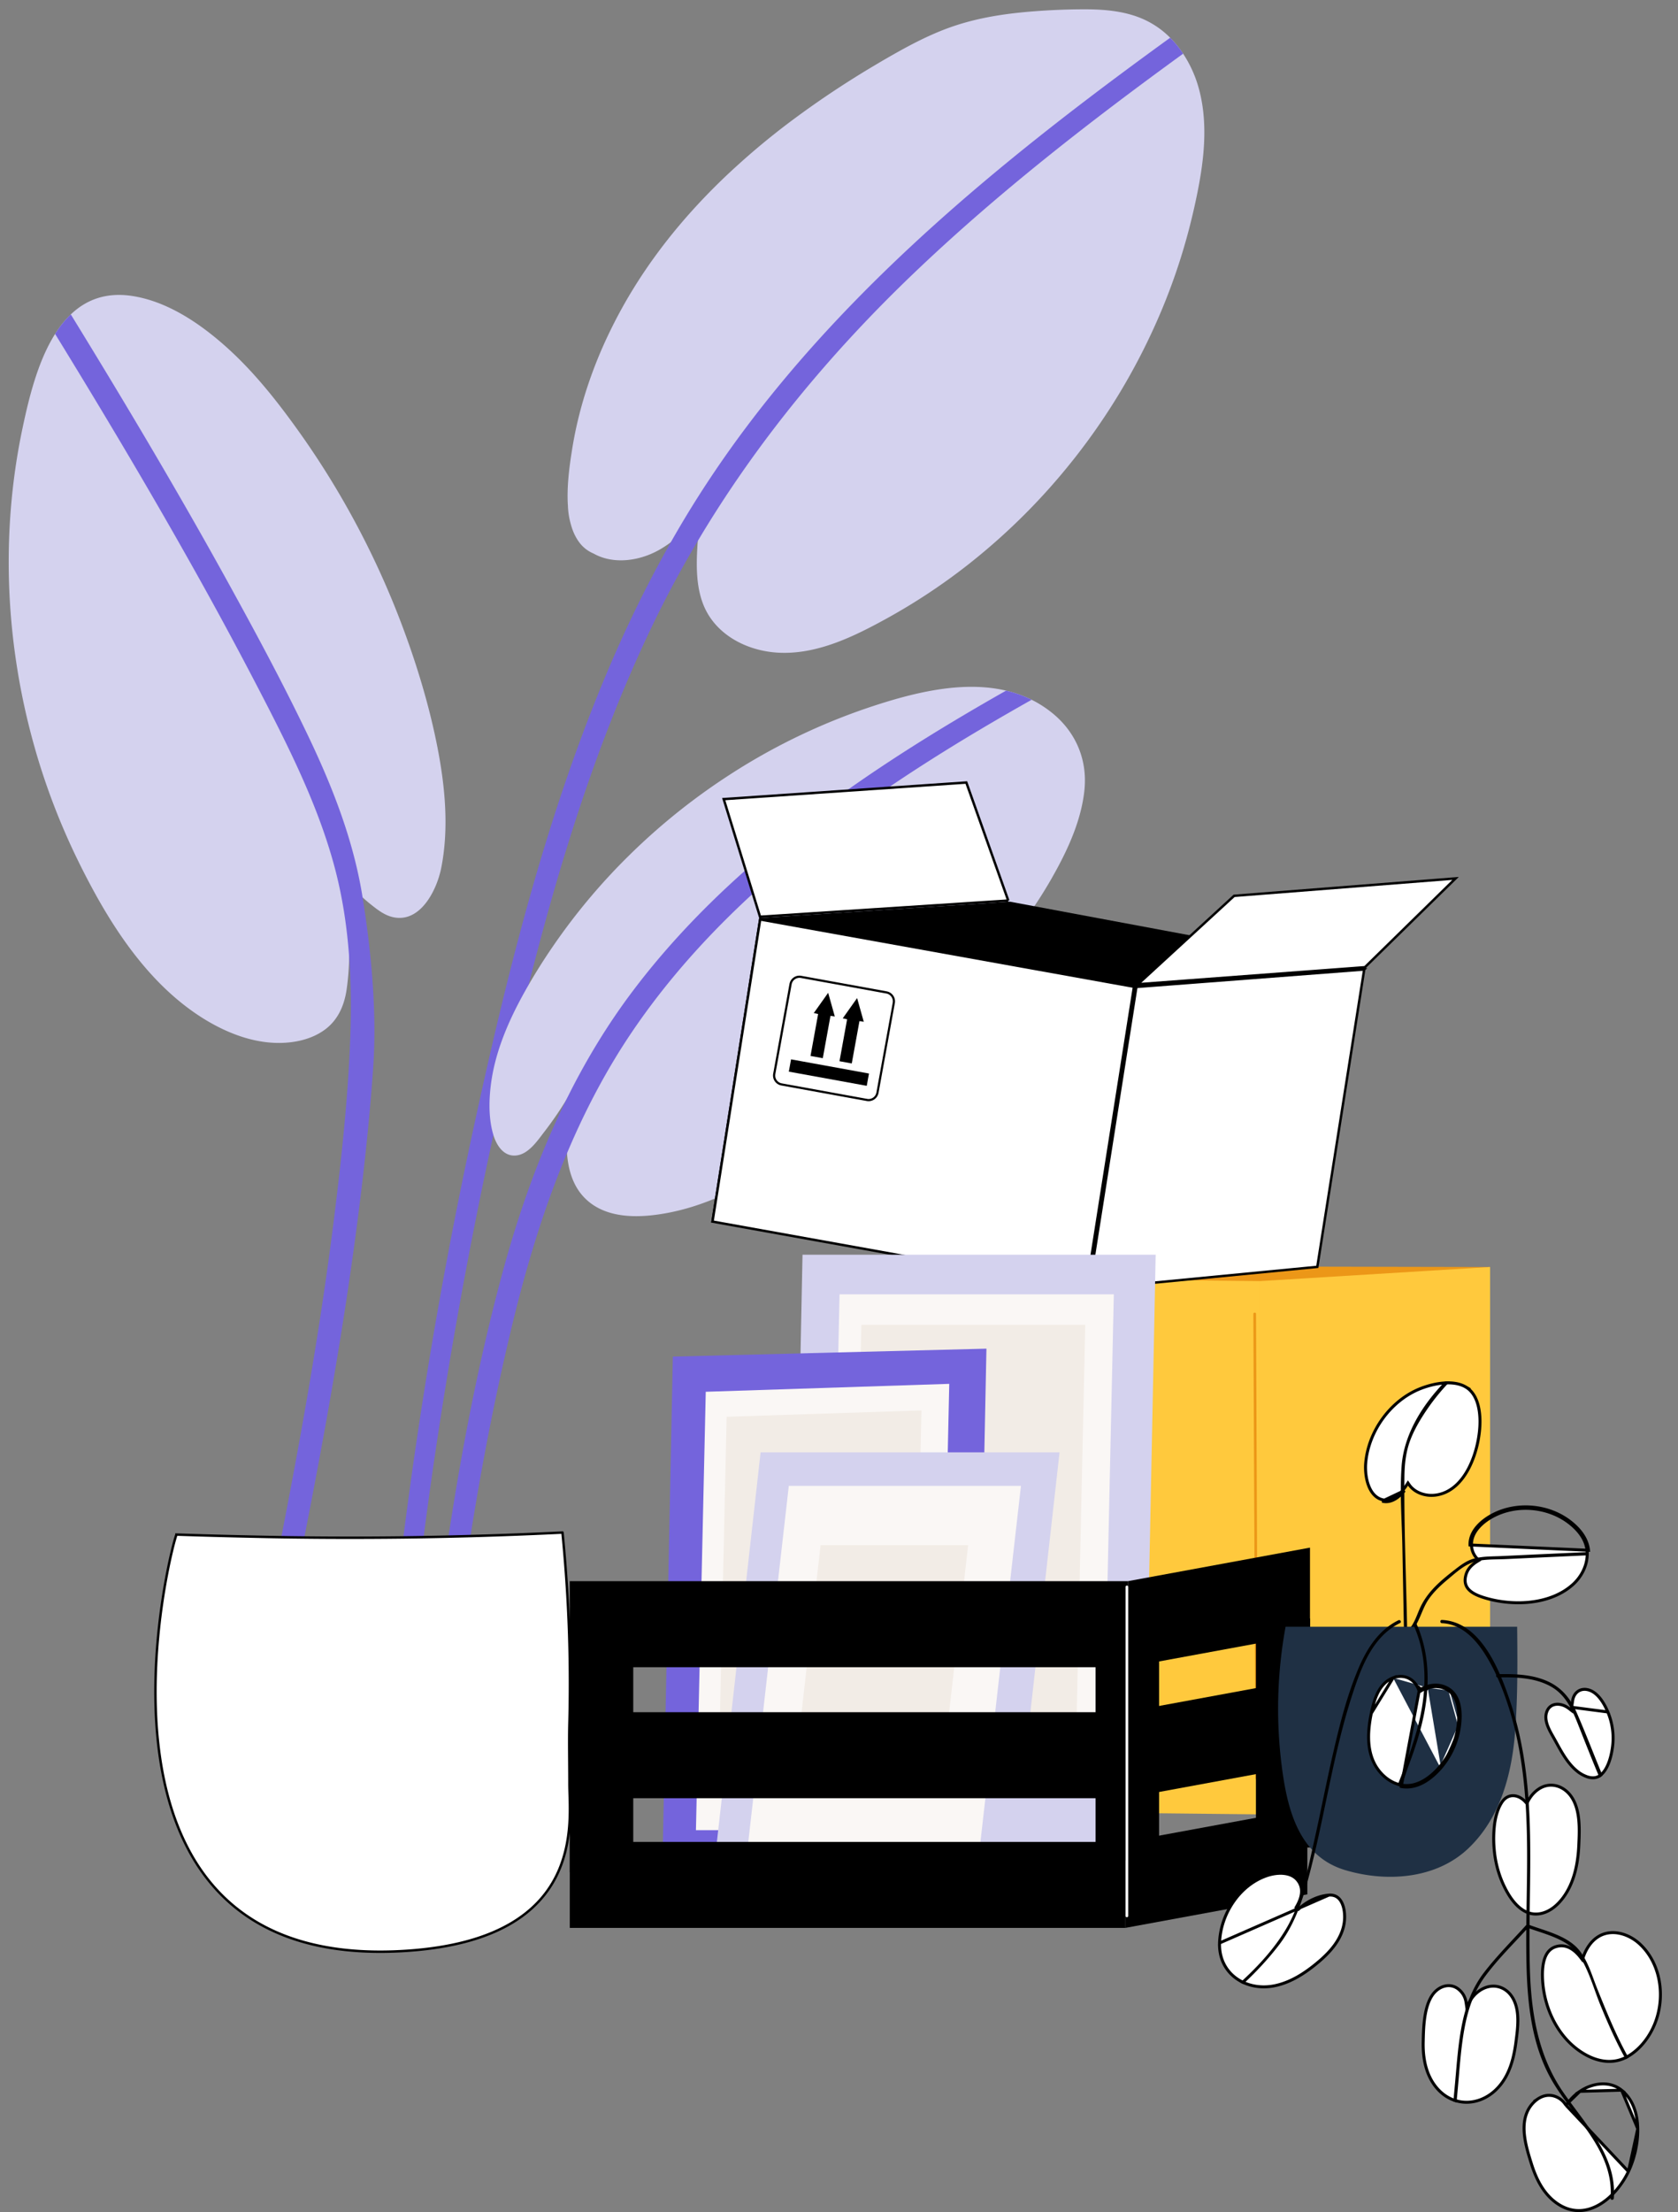 <?xml version="1.0" encoding="UTF-8"?> <svg xmlns="http://www.w3.org/2000/svg" width="170" height="224" fill="none"><rect width="100%" height="100%" fill="#808080" stroke="none"/><g clip-path="url(#clip0_0_1214)"><path d="M121.336 19.385a65.07 65.07 0 01-.475 2.192 61.406 61.406 0 01-3.275 10.068c-.014.032-.027.067-.043.099a64.389 64.389 0 01-8.63 14.586l-.185.233a64.06 64.06 0 01-10.252 10.295c-.092.072-.185.147-.276.22a61.243 61.243 0 01-8.25 5.486c-3.386 1.87-7.202 3.768-11.18 3.524-3.157-.192-6.352-1.851-7.537-4.92-.707-1.836-.694-3.873-.581-5.806.01-.196.024-.391.043-.584a35.3 35.3 0 01.308-2.718c-.207.225-.415.45-.627.67-.75.783-1.544 1.539-2.418 2.184-.407.3-.83.58-1.276.823-1.962 1.078-4.562 1.442-6.55.314a3.442 3.442 0 01-1.378-1.043c-.46-.581-.756-1.27-.943-1.994a7.726 7.726 0 01-.276-1.852 3.67 3.67 0 01-.014-.171c-.086-1.804.148-3.65.432-5.43.31-1.968.774-3.911 1.37-5.814a44.915 44.915 0 012.505-6.261 48.387 48.387 0 012.391-4.34c2.74-4.43 6.149-8.391 9.963-11.921.085-.078.168-.156.254-.23a74.321 74.321 0 016.146-5.056 94.749 94.749 0 017.998-5.301 90.87 90.87 0 012.361-1.365c1.863-1.042 3.785-2.002 5.816-2.674 2.037-.673 4.155-1.062 6.286-1.295.56-.062 1.12-.113 1.683-.156a66.935 66.935 0 014.854-.204c1.956-.013 3.969.11 5.813.816a8.967 8.967 0 013.158 2.063c.49.49.927 1.032 1.313 1.614a12.334 12.334 0 011.686 3.894c.807 3.284.445 6.741-.214 10.054zM44.694 87.924c-.453 2.244-2.147 5.642-4.972 4.927-.799-.204-1.469-.721-2.102-1.225-.3-.239-.595-.488-.884-.748a21.34 21.34 0 01-2.136-2.157c.01.064.027.128.037.19.485 2.592.791 5.323.737 8.008a26.435 26.435 0 01-.252 3.243c-.22 1.544-.806 2.984-2.047 3.978-1.03.82-2.319 1.244-3.613 1.399-3.115.378-6.232-.769-8.845-2.393-4.774-2.97-8.255-7.72-10.984-12.665a75.932 75.932 0 01-1.857-3.594 68.478 68.478 0 01-4.187-10.92l-.072-.26a69.13 69.13 0 01-2.568-15.79c-.246-5.551.185-11.129 1.335-16.567.624-2.951 1.522-6.73 3.3-9.536a10.23 10.23 0 011.589-1.976c1.53-1.46 3.53-2.267 6.18-1.873 3.581.536 6.86 2.758 9.51 5.116.33.295.654.595.973.901l.217.212c2.27 2.224 4.248 4.746 6.098 7.328a84.608 84.608 0 014.044 6.19 86.302 86.302 0 017.151 15.297c.059.158.113.32.169.477 1.158 3.332 2.13 6.746 2.806 10.207.775 3.977 1.177 8.223.373 12.232z" fill="#D4D2EE"></path><path d="M118.551 3.823c-11.252 8.143-22.254 16.728-31.962 26.688-5.192 5.325-9.998 11.042-14.168 17.207a105.728 105.728 0 00-4.463 7.196c-2.508 4.417-4.72 9.003-6.676 13.694-6.146 14.722-10 30.354-13.37 45.91a479.648 479.648 0 00-8.145 50.563 480.07 480.07 0 00-2.318 31.692c.643.037 1.284.08 1.927.134a480.916 480.916 0 013.056-37.403 480.132 480.132 0 018.842-50.306c3.583-15.484 7.754-31 14.602-45.401 1.471-3.096 3.08-6.1 4.819-9.02 5.958-10.018 13.412-19.016 21.895-27.12 8.491-8.114 17.775-15.324 27.274-22.22a10.465 10.465 0 00-1.313-1.614z" fill="#7464DC"></path><path d="M109.912 79.24a9.805 9.805 0 01-.045.745c-.314 3.091-1.702 6.106-3.238 8.808l-.147.26c-.083.142-.164.284-.247.424-1.967 3.344-4.377 6.41-6.98 9.316-.072.086-.15.172-.227.255-2.061 2.291-4.24 4.479-6.406 6.628a193.106 193.106 0 01-6.07 5.784c-.095.083-.188.169-.282.252a125.19 125.19 0 01-1.88 1.67c-2.497 2.176-5.11 4.245-7.96 5.947-2.787 1.665-5.818 2.967-9.027 3.536-2.664.474-5.92.573-8.032-1.424-1.298-1.227-1.79-2.913-1.93-4.658-.1-1.201-.027-2.431.061-3.557.067-.847.161-1.691.28-2.532a37.023 37.023 0 01-2.632 3.91c-.727.938-1.673 2.388-3.016 2.412-1.203.022-1.884-1.15-2.174-2.168-.44-1.525-.434-3.238-.254-4.803.396-3.466 1.83-6.733 3.524-9.748a58.141 58.141 0 012.731-4.385 62.355 62.355 0 018.102-9.611 63.956 63.956 0 019.926-7.889c.08-.056.163-.107.246-.16a62.757 62.757 0 0113.796-6.613c4.296-1.439 9.391-2.768 13.897-1.704.89.209 1.755.512 2.589.924.734.365 1.439.815 2.115 1.365 2.173 1.769 3.345 4.264 3.28 7.017z" fill="#D4D2EE"></path><path d="M101.928 69.935c-5.717 3.238-11.322 6.671-16.671 10.485-7.87 5.61-15.2 12.08-21.054 19.807-2.672 3.525-4.931 7.277-6.859 11.193-2.758 5.594-4.837 11.52-6.472 17.583-3.026 11.219-5.013 22.774-6.524 34.286a317.469 317.469 0 00-2.616 33.862c.694.083 1.388.177 2.08.284.246-9.434.908-18.856 1.991-28.234 1.354-11.683 3.284-23.348 6.028-34.787 1.442-6.004 3.216-11.951 5.61-17.631 1.81-4.291 3.972-8.429 6.607-12.318 5.51-8.127 12.701-14.967 20.525-20.84 6.323-4.74 13.061-8.89 19.944-12.765a11.993 11.993 0 00-2.589-.925zM36.736 90.879c-.014-.089-.03-.18-.043-.268-.925-5.61-3.005-10.92-5.444-16.028-2.543-5.323-5.347-10.528-8.193-15.69-5.052-9.159-10.408-18.146-15.883-27.055a10.23 10.23 0 00-1.59 1.975c4.551 7.411 9.017 14.87 13.289 22.445a426.19 426.19 0 018.408 15.604c2.6 5.087 5.087 10.282 6.583 15.817.82 3.03 1.289 6.124 1.511 9.241.207 2.809.212 5.634.1 8.445-.231 5.865-.855 11.724-1.574 17.548-1.463 11.866-3.594 23.64-5.918 35.364-1.715 8.662-3.532 17.301-5.275 25.955a6.974 6.974 0 011.335-.19 10.82 10.82 0 011.035.003c1.53-7.626 3.125-15.24 4.658-22.863 2.364-11.734 4.586-23.503 6.194-35.366.793-5.843 1.456-11.71 1.871-17.593.402-5.664-.169-11.719-1.064-17.344z" fill="#7464DC"></path><path d="M25.47 155.601h0c10.504.241 21.015.102 31.51-.41l.005.009.004.015c.418 4.28.667 8.575.733 12.873a153.24 153.24 0 01-.034 6.379h0c-.032 1.26-.022 2.473-.012 3.838.006.743.012 1.53.012 2.395 0 .274.01.593.02.949.065 2.055.167 5.337-1.391 8.401-1.82 3.577-5.923 6.882-15.115 7.494-8.95.597-14.873-1.773-18.733-5.638-3.864-3.869-5.677-9.253-6.368-14.715-.69-5.46-.257-10.985.362-15.121.309-2.068.664-3.786.947-4.974a25.75 25.75 0 01.355-1.359 6.02 6.02 0 01.107-.334l.004-.008a613.5 613.5 0 007.595.206z" fill="#fff" stroke="#000" stroke-width=".246"></path><path d="M150.963 128.3l-68.746 54.948v-53.999l25.83-1.032 42.916.083z" fill="#EC9717"></path><path d="M127.567 183.725l-45.35-.477v-53.999l45.35.477v53.999z" fill="#FFC93D"></path><path d="M150.963 177.531l-23.399 6.2v-53.999l23.399-1.432v49.231z" fill="#FFC93D"></path><path d="M127.294 143.493c-.016-3.485-.032-6.972-.046-10.456 0-.153-.268-.153-.268 0l.164 36.594c.016 3.484.032 6.971.045 10.455 0 .153.268.153.268 0-.053-12.198-.11-24.395-.163-36.593z" fill="#EC9717"></path><path d="M138.355 98.037l-66.31 25.762 4.865-30.836 25.409-1.656 36.036 6.73z" fill="#000"></path><path d="M114.886 99.92l-4.827 30.593-37.874-6.813 4.827-30.593 37.874 6.812zm23.323-1.748l-4.75 30.114-23.157 2.238 4.825-30.584 23.082-1.768zm-36.06-6.978l-25.15 1.64L73.32 80.92l24.58-1.68 4.248 11.954zm13.132 8.473l9.748-8.951 22.435-1.764-9.185 8.992-22.998 1.723z" fill="#fff" stroke="#000" stroke-width=".246"></path><path d="M88.038 108.708l-7.896-1.436-.226 1.245 7.895 1.436.227-1.245zm-5.924-1.781l.772-4.246-.442-.094 1.458-2.053.673 2.399-.437-.067-.78 4.288-1.244-.227zm2.936.533l.772-4.246-.443-.094 1.456-2.053.675 2.399-.437-.067-.78 4.289-1.243-.228z" fill="#000"></path><path d="M87.813 111.491l-8.655-1.573a1.025 1.025 0 01-.825-1.193l1.65-9.086a1.025 1.025 0 011.194-.825l8.654 1.573c.558.102.927.635.826 1.193l-1.651 9.086a1.025 1.025 0 01-1.193.825zm-6.674-12.46a.808.808 0 00-.938.648l-1.651 9.087a.809.809 0 00.648.938l8.655 1.573a.808.808 0 00.938-.649l1.651-9.086a.808.808 0 00-.648-.938l-8.655-1.573z" fill="#000"></path><path d="M115.874 186.824h-35.78l1.21-59.77h35.778l-1.208 59.77z" fill="#D4D2EE"></path><path d="M111.724 181.97H83.938l1.118-50.904h27.786l-1.118 50.904z" fill="#FAF7F5"></path><path d="M109.036 175.714H86.351l.914-41.56h22.683l-.912 41.56z" fill="#F2ECE6"></path><path d="M98.864 189.638H67.095l1.072-52.265 31.77-.804-1.073 53.069z" fill="#7464DC"></path><path d="M95.18 185.329H70.506l.995-44.394 24.669-.804-.992 45.198z" fill="#FAF7F5"></path><path d="M92.56 178.984H72.823l.793-35.518 19.738-.644-.794 36.162z" fill="#F2ECE6"></path><path d="M102.34 191.649H72.053l5.005-44.581h30.286l-5.004 44.581z" fill="#D4D2EE"></path><path d="M99.212 187.539H75.693l4.222-37.076h23.519l-4.222 37.076z" fill="#FAF7F5"></path><path d="M95.401 180.035h-14.95l2.683-23.567h14.95l-2.683 23.567z" fill="#F2ECE6"></path><path d="M114.276 160.113H57.722v8.711h56.554v-8.711zm-.266 13.267H57.725v8.711h56.285v-8.711zm0 13.133H57.725v8.711h56.285v-8.711z" fill="#000"></path><path d="M64.155 166.411h-6.433v23.184h6.433v-23.184zm53.273-1.205h-6.433v23.184h6.433v-23.184z" fill="#000"></path><path d="M132.716 165.427l-18.443 3.396v-8.711l18.443-3.396v8.711zm-.268 13.267l-18.443 3.396v-8.711l18.443-3.396v8.711zm0 13.133l-18.443 3.396v-8.711l18.443-3.396v8.711z" fill="#000"></path><path d="M132.729 163.899h-5.489v23.185h5.489v-23.185z" fill="#000"></path><path d="M114.032 160.689v33.323c0 .172.268.172.268 0v-33.323c0-.172-.268-.172-.268 0z" fill="#fff"></path><path d="M151.443 153.449c2.314-1.141 5.255-.888 7.35.614.998.722 1.865 1.713 1.992 2.937v.001c.006.052.009.107.012.164l.001.008v.001c.006.101.006.207.003.312-.038 1.123-.607 2.203-1.443 2.96-2.322 2.102-6.196 2.23-9.082 1.311-.557-.178-1.076-.408-1.421-.746-.334-.328-.511-.764-.376-1.392l.001-.001c.121-.573.451-.991.889-1.314h0l.002-.002c.092-.07.192-.136.297-.2l.173-.105-.151-.135a1.073 1.073 0 01-.145-.15h0l-.004-.005a2.064 2.064 0 01-.464-1.265c-.017-.678.276-1.278.727-1.787.451-.509 1.055-.918 1.639-1.206zm0 0l-.067-.134m.067.134l-.067-.134m0 0c-1.191.587-2.485 1.678-2.449 3.131l12.007.539c-.134-1.287-1.042-2.312-2.054-3.043-2.139-1.535-5.139-1.793-7.504-.627zm-2.875-12.862l.001.001c.561.331.918.869 1.137 1.492.219.624.296 1.321.301 1.952.008 1.37-.33 3.158-1.074 4.649-.744 1.493-1.88 2.66-3.454 2.855-.991.123-2.08-.238-2.645-1.047l-.126-.181-.121.184a5.818 5.818 0 01-.359.493h0l-.003.003a4.04 4.04 0 01-.343.381h0c-.522.509-1.113.796-1.752.634-.71-.18-1.163-.759-1.428-1.484-.264-.724-.328-1.568-.275-2.218.269-3.243 2.533-6.369 5.56-7.559.718-.28 1.616-.523 2.494-.568h.001c.161-.01.319-.01.48-.006.591.022 1.145.146 1.606.419zm-8.475 11.562c.712.179 1.355-.147 1.894-.673.124-.121.245-.255.356-.395l-2.25 1.068z" fill="#fff" stroke="#000" stroke-width=".3"></path><path d="M160.95 157.491c-1.74.078-3.48.16-5.218.238-1.08.049-2.161.101-3.242.15-1.012.046-2.129-.013-3.109.271-.032.01-.068.02-.101.033-.98.317-1.806 1.084-2.58 1.731-.725.6-1.427 1.257-1.965 2.034-.794 1.146-.96 2.726-2.133 3.589-.088.065-.205-.007-.238-.102-.065-.016-.124-.065-.124-.15-.056-2.87-.108-5.737-.163-8.607-.033-1.764-.141-3.553-.157-5.336-.01-.96.01-1.92.078-2.87.235-3.23 2.093-6.195 4.408-8.582.167-.009.33-.009.494-.006a21.356 21.356 0 00-2.322 2.837c-.683 1.003-1.319 2.071-1.737 3.214-.435 1.198-.549 2.458-.559 3.725-.003.431-.006.856-.006 1.287 0 4.702.196 9.417.284 14.123l.088-.118a.177.177 0 01.18-.065c.486-.568.705-1.313 1.012-2.002.336-.761.813-1.433 1.378-2.041.63-.672 1.348-1.257 2.077-1.822.617-.48 1.234-.97 1.998-1.185a2.18 2.18 0 01.134-.033c.833-.212 1.727-.193 2.576-.228l3.566-.167c1.793-.082 3.585-.166 5.378-.245.007.108.007.219.003.327z" fill="#000"></path><path d="M153.509 175.218c-.32 4.366-1.489 8.878-4.778 11.981-3.268 3.085-8.274 3.418-12.444 2.174-4.803-1.433-5.914-6.344-6.459-10.743a45.93 45.93 0 01.415-13.901h23.462c.035 3.501.062 7.015-.196 10.489z" fill="#1F3044"></path><path d="M134.627 191.904c-1.044.085-2.031.552-2.855 1.233a6.01 6.01 0 00-.226.197l-.23-.187c.373-.624.622-1.288.526-1.912v-.001a1.72 1.72 0 00-.371-.826v-.001c-.352-.443-.872-.65-1.443-.701-.573-.052-1.185.056-1.696.231-2.79.96-4.684 3.906-4.777 6.815l11.072-4.848zm0 0c.362-.03.641.056.858.211.22.156.386.39.506.675.241.572.278 1.315.194 1.905-.237 1.632-1.37 2.93-2.623 3.985h0c-1.293 1.091-2.759 2.059-4.414 2.4-1.12.23-2.218.105-3.138-.309a4.79 4.79 0 01-.287-.143c-1.33-.718-2.225-2.077-2.168-3.876l11.072-4.848zm18.662 10.47h.001c.358.646.479 1.401.483 2.185.004.745-.096 1.503-.189 2.204l-.015.113c-.201 1.519-.608 3.06-1.568 4.249h0c-1.173 1.459-2.874 2.035-4.397 1.628h0l-.003-.001a2.846 2.846 0 01-.304-.093h-.001c-.728-.261-1.409-.757-1.96-1.512-.917-1.256-1.186-2.828-1.15-4.382h0c.016-.752.036-1.645.164-2.506.129-.864.364-1.678.797-2.281.327-.454.79-.767 1.275-.87.48-.102.988.001 1.422.391h.001c.409.366.616.807.686 1.282l.07.47.212-.425c.034-.069.073-.135.113-.203l.019-.032c.185-.302.407-.572.676-.798h0l.003-.002c.173-.152.369-.286.587-.398 1.177-.604 2.442-.168 3.078.981zm5.943-20.379h0c.435.662.635 1.468.715 2.314.081.842.041 1.712.005 2.504v.011h0c-.072 1.609-.353 3.241-1.14 4.642h0c-.655 1.168-1.745 2.291-3.109 2.353-1.301.058-2.278-.984-2.927-2.082-.817-1.382-1.288-2.973-1.407-4.575h0a11.893 11.893 0 01.045-2.418c.11-.83.337-1.622.741-2.239.315-.48.733-.678 1.152-.67.425.007.873.227 1.233.626l.146.161.099-.194c.236-.462.555-.87 1.006-1.201h.001c1.183-.866 2.647-.439 3.44.768zm-13.244-2.998c-.953 1.11-2.331 2.139-3.876 1.936a1.044 1.044 0 01-.15-.026l1.861-9.959a.008.008 0 01.002.004l-.023.014.077.129.142-.048-.001-.002-.009-.026c.09-.049.182-.094.276-.133.108-.046.219-.085.33-.121m1.371 8.232a8.175 8.175 0 001.878-4.232m-1.878 4.232l-.113-.098-.001.001m.114.097l-.114-.097s0 0 0 0m1.992-4.135c.16-1.257.117-2.919-1.052-3.713m1.052 3.713l-.149-.019s0 0 0 0m.149.019l-.149-.019m-.903-3.694c-.666-.45-1.466-.506-2.197-.287m2.197.287l-.084.124s0 0 0 0m.084-.124l-.084.124s0 0 0 0m-2.113-.411l.043.144.001-.001m-.044-.143l.046.143h-.002m0 0a3.786 3.786 0 00-.315.116h-.001a3.035 3.035 0 00-.389.199l-.16.096-.059-.177a1.466 1.466 0 00-.049-.131l-.003-.005h0c-.443-1.045-1.477-1.511-2.548-1.103m3.524 1.005c.697-.208 1.448-.152 2.069.268m-5.593-1.273l-2.209 3.589c-.331 1.619-.467 3.363.206 4.873.469 1.051 1.386 1.97 2.487 2.308h.001c.118.037.241.068.362.086l.009.001.008.003c.038.01.077.015.13.022h.001c1.465.192 2.797-.785 3.742-1.885m-4.737-8.997c-.708.27-1.186.805-1.526 1.458-.34.655-.536 1.419-.683 2.131l2.209-3.589zm5.593 1.273c.542.368.83.941.962 1.589.132.649.104 1.36.025 1.981m0 0a8.024 8.024 0 01-1.843 4.154m14.591 19.1h0l.001-.003c.29-.736.719-1.372 1.322-1.797 1.362-.955 3.173-.432 4.341.653 2.157 2.004 2.602 5.389 1.527 8.066v.001c-.536 1.337-1.467 2.562-2.703 3.296l-.007.004-.004.003-.001.001-.008.003-.013.007h0l-.009.005c-.09.053-.181.1-.273.144-1.27.607-2.668.403-3.936-.284-2.786-1.513-4.341-4.745-4.431-7.856h0c-.018-.601.014-1.307.217-1.904.201-.593.563-1.062 1.203-1.232h.001a1.827 1.827 0 011.435.191h0c.378.213.717.542 1.01.921l.165.214.094-.253c.023-.063.045-.122.069-.18zm-1.807 15.186l-.121-.164a2.055 2.055 0 00-1.083-.767l-.001-.001c-.598-.177-1.174-.033-1.663.298a3.13 3.13 0 00-1.107 1.395c-.318.785-.332 1.665-.2 2.557.132.892.407 1.781.658 2.583h0c.483 1.552 1.224 3.049 2.552 3.994 1.464 1.038 2.942.935 4.228.229 1.296-.71 2.395-2.032 3.058-3.417l-6.321-6.707zm0 0l.12-.163m-.12.163l.12-.163m0 0c.358-.482.783-.91 1.286-1.248l-1.286 1.248zm5.51-1.364c-1.226-.988-2.949-.742-4.224.116l4.224-.116zm0 0c1.14.919 1.604 2.365 1.634 3.902m-1.634-3.902l1.634 3.902m0 0c.03 1.535-.375 3.138-.943 4.332l.943-4.332zm-6.69-42.679l-.001.012-.001.015-.001.007v.302l-.241-.186a2.916 2.916 0 00-.344-.226c-.375-.205-.787-.278-1.138-.199-.344.077-.641.302-.797.724h-.001c-.175.472-.094.971.103 1.476.152.389.366.763.568 1.118.061.108.122.214.179.319h0l.091.165c.583 1.063 1.192 2.171 2.11 2.923a3.37 3.37 0 001.087.607c.398.122.792.127 1.131-.064l.007-.003h0a1.324 1.324 0 00.258-.191l.005-.005h0c.346-.316.599-.786.781-1.303.18-.515.286-1.062.343-1.517a6.826 6.826 0 00-.482-3.498l-3.657-.476zm0 0c.022-.192.048-.373.073-.529h0l.001-.004.019-.142c.07-.44.285-.773.58-.961.293-.187.681-.242 1.118-.094.441.15.815.479 1.127.889.312.408.556.886.739 1.316l-3.657-.475z" fill="#fff" stroke="#000" stroke-width=".3"></path><path d="M141.842 164.351c-2.763 1.355-3.916 4.438-4.814 7.184-1.887 5.77-2.729 11.808-4.218 17.679-.327 1.299-.673 2.579-1.134 3.807-.509 1.381-1.159 2.697-2.08 3.906-1.087 1.426-2.328 2.749-3.647 3.98a5.458 5.458 0 01-.297-.147c1.776-1.616 3.438-3.416 4.637-5.427.751-1.267 1.283-2.671 1.701-4.121.464-1.58.793-3.213 1.143-4.761.672-2.984 1.244-5.992 1.936-8.97.666-2.88 1.401-5.802 2.557-8.529.842-1.995 2.051-3.902 4.052-4.882.186-.091.353.19.164.281zm2.775 6.414c-.042.95-.167 1.897-.353 2.834-.352 1.764-.914 3.475-1.544 5.16-.248.663-.474 1.423-.758 2.148a2.507 2.507 0 01-.385-.091c.062-.157.117-.31.179-.464a80.11 80.11 0 00.856-2.243c.509-1.408.963-2.841 1.277-4.304.205-.96.343-1.94.398-2.919.121-2.168-.173-4.343-1.09-6.348-.085-.189.195-.356.284-.163.924 2.018 1.237 4.205 1.136 6.39zm13.721 41.049c-2.567-3.749-3.23-8.144-3.35-12.598-.235-8.882.927-18.019-1.894-26.626-1.048-3.197-2.982-8.372-7.011-8.549-.209-.01-.209.317 0 .327 2.005.088 3.442 1.642 4.434 3.246 1.071 1.73 1.839 3.667 2.436 5.606 1.244 4.049 1.646 8.298 1.738 12.516.101 4.494-.154 8.987-.033 13.48.104 3.807.542 7.749 2.393 11.148 2.162 3.967 6.489 7.291 6.12 12.238-.017.209.31.209.326 0 .323-4.307-2.912-7.503-5.159-10.788z" fill="#000"></path><path d="M164.986 208.369a3.89 3.89 0 01-.284.15c-.986-1.76-1.802-3.618-2.57-5.492-.669-1.639-1.175-3.569-2.175-5.039a3.932 3.932 0 00-.757-.819c-1.212-1.003-2.978-1.421-4.402-1.946-1.466 1.613-3.073 3.18-4.362 4.937-.353.48-.653.989-.911 1.518-.549 1.137-.902 2.371-1.137 3.618-.379 2.002-.503 4.049-.685 6.077-.046.51-.095 1.016-.138 1.525a3.078 3.078 0 01-.32-.098c.056-.637.115-1.277.173-1.913.18-1.982.311-3.987.709-5.943.17-.83.392-1.646.689-2.43.376-.979.869-1.91 1.518-2.756 1.329-1.724 2.903-3.291 4.363-4.908.098-.111.242-.026.268.085 1.541.562 3.432 1.009 4.656 2.149.271.251.503.542.705.859.673 1.035 1.049 2.338 1.486 3.425.957 2.377 1.927 4.767 3.174 7.001zm-2.638-28.582c-.049.049-.105.091-.16.134a1.088 1.088 0 01-.137.085c-.689-1.626-1.336-3.272-1.989-4.915-.3-.76-.594-1.525-.98-2.22-.48-.875-1.107-1.643-2.08-2.155-1.619-.852-3.484-.885-5.273-.862-.209.003-.209-.324 0-.327 1.721-.023 3.49.01 5.084.735 1.032.47 1.776 1.179 2.344 2.067.232.362.435.754.614 1.172.902 2.08 1.711 4.196 2.577 6.286z" fill="#000"></path></g><defs><clipPath id="clip0_0_1214"><path fill="#fff" transform="translate(.882)" d="M0 0h168.236v224H0z"></path></clipPath></defs></svg> 